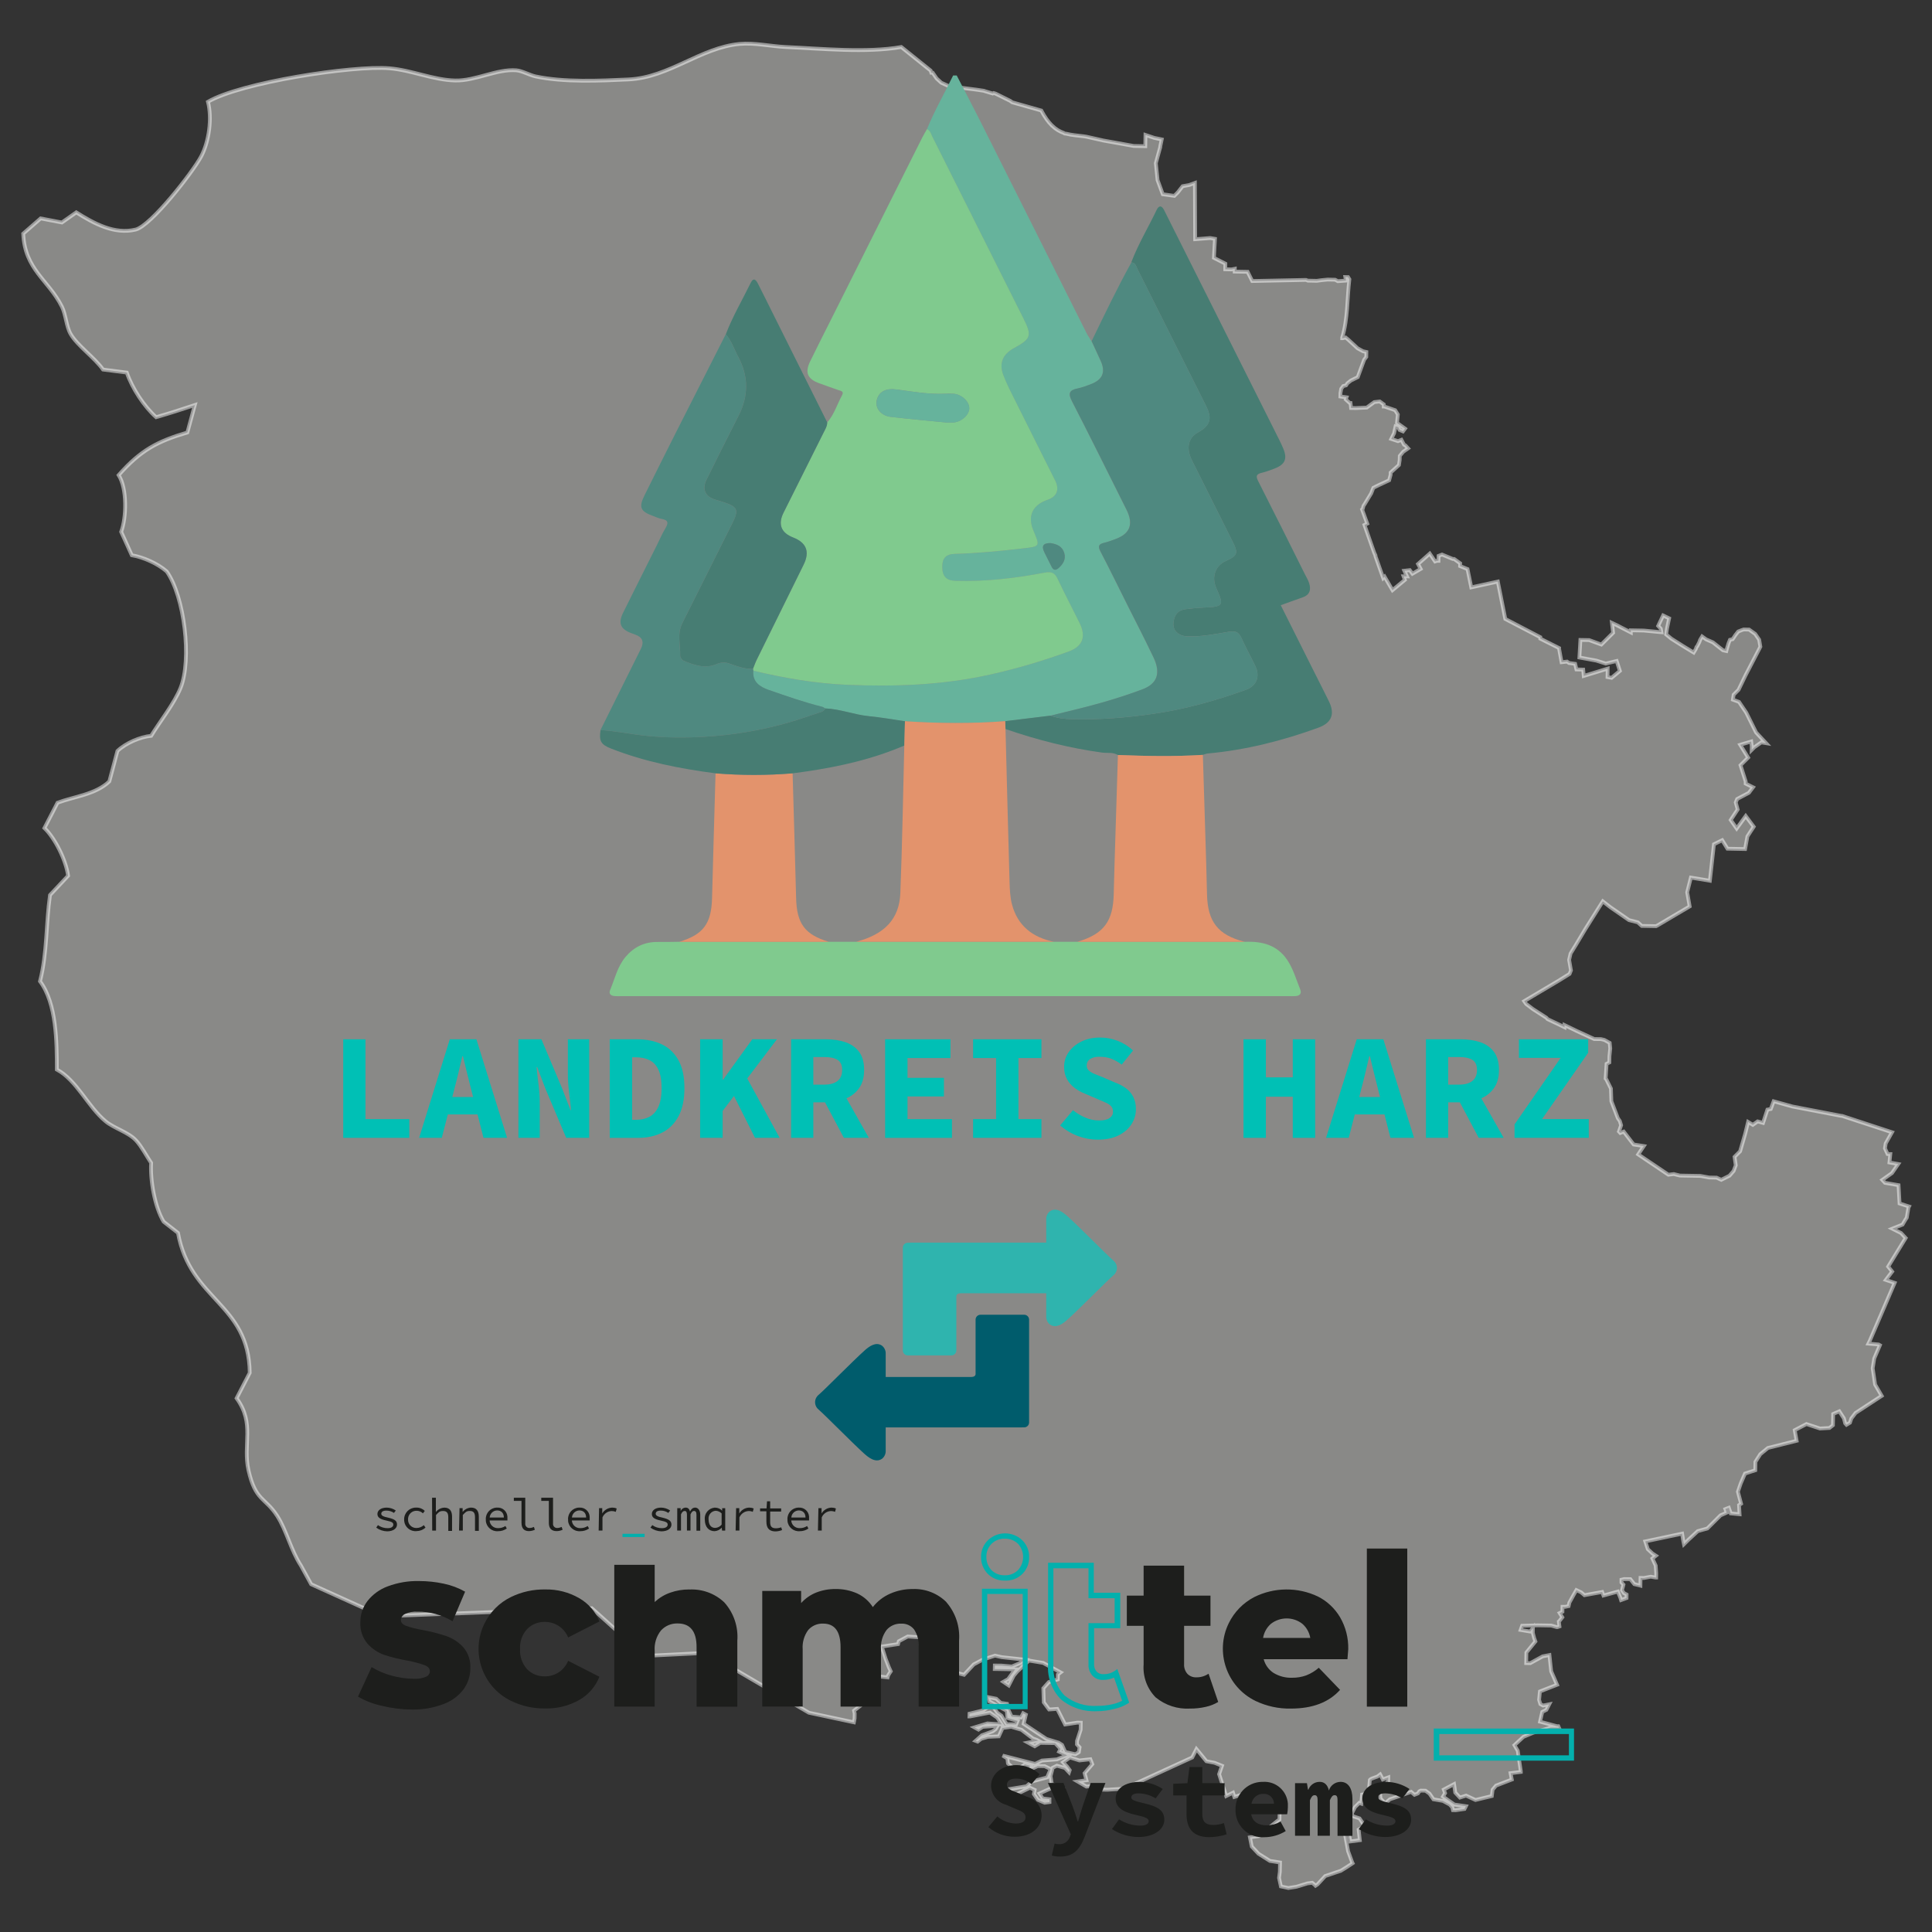<?xml version="1.0" encoding="UTF-8"?>
<svg xmlns="http://www.w3.org/2000/svg" id="Landkreis_Harz" viewBox="0 0 512 512">
  <rect x="0" y="0" width="512" height="512" fill="#333333" stroke="none"/>
  <defs>
    <style>
      .cls-1 {
        fill: #03b0ad;
      }

      .cls-2 {
        fill: #00c0b5;
      }

      .cls-3 {
        fill: #005c6c;
      }

      .cls-4 {
        fill: #66b39c;
      }

      .cls-5 {
        fill: #80ca8e;
      }

      .cls-6 {
        fill: #e3936c;
      }

      .cls-7 {
        fill: #1d1e1c;
      }

      .cls-8 {
        fill: #477d73;
      }

      .cls-9 {
        fill: #2fb4ae;
      }

      .cls-10 {
        fill: #4f8980;
      }

      .cls-11 {
        fill: #e0e1dd;
        opacity: .5;
        stroke: #fff;
      }
    </style>
  </defs>
  <path class="cls-11" d="M264.28,455.2l-1.95-1.34-5.25,1.02h-.17l.02-.74,3.61-.87,1.64-1.09h.9s1.23,1.72,1.23,1.72l1.07,.77,1.4,2.26,2.51,.06,.38-.93-2.69-.79-.15-1.87-4.64-2.51-.33-1.13,2.15,.42,1.24,1.14h.18l1.44,.21,.33,1.5,.87,1.88,2.52,.22,.56-1.1,.71,.38-.58,2.41,6.04,4.02,3.23,.99,.9,.58,.85,1.88,2.69,.61,.91-.55,.2-1.3-.7-.77,.02-.93,.19-.55,.77-2.4,.03-1.86-.9-.02-3.25,.49-2.09-4.13-2.16,.15-1.4-1.89-.12-3.73,1.47-1.65,2.36-.7,.03-1.31,.72-.55-4.63-2.51-3.77-.63-3.11,2.92-.92,1.1-1.32,2.58-1.42-.96,1.27-.72,1.85-2.58-5.4-.09,.02-.93,1.8,.02,2.71,.24,2.17-.9,1.28-.91-6.11-.66-1.8-.41-3.26,1.06-2.37,1.26-2.57,2.75-3.05-.8-.54-.2-.14-1.68-.16-1.12h-.36s-.18-.19-.18-.19l-1.04-2.25-.32-2.43-1.24-.77-3.42-.06-.17-.37-4.32-.27-2.36,1.26-.19,.75-4.33,.66,1.01,3.18,.86,2.25,.52,1.13-.37,.55-.55,.91,.53,.2-1.98-.23-1.62-.03-4.62-3.25,.49,2.99,1.06,.95,.72,.38v.37s-.57,1.48-.57,1.48l-.76,2.04-.39,1.85-.02,.93-1.65,1.28,.17,.75-.02,1.31-.19,1.03-11.92-2.54-27.12-15.87-16.37,.82-14.06-12.65-55.58,2.15-18.78-8.5-2.72-4.95c-2.67-4.08-3.81-9.33-6.29-13.17-3.16-4.91-5.76-3.9-7.6-12.09-1.56-6.96,1.77-12.28-3.15-19.09l3.48-6.73c-.25-18.5-15.73-19.06-19.02-37.09l-3.8-2.96c-2.36-3.9-3.59-11.03-3.31-15.59-1.2-1.78-2.56-4.39-3.97-5.91-2.08-2.26-5.8-3.2-8.11-5.11-4.72-3.92-7.63-10.88-12.91-13.71,0-7.24-.06-17.51-4.46-23.39,1.93-7.59,1.56-15.15,2.65-22.86l4.8-5.11c-.57-4.09-3.41-9.89-6.28-12.64l3.47-6.71c4.48-1.67,10.1-2.18,13.73-5.65l2.15-8.06c2.19-2.11,6.03-3.73,8.94-4.03,2.36-3.85,6.08-8.52,7.77-12.64,3.08-7.58,1.02-24.33-3.65-30.91-2.41-2.11-6.21-3.78-9.26-4.3l-2.81-6.2c1.42-3.85,1.6-11.44-.67-15.04,5.82-6.59,10.24-8.93,18.21-11.29l1.98-7.27c-3.4,1.14-6.82,2.23-10.26,3.22-3.17-2.82-6.34-7.64-7.77-11.82l-6.29-.8c-2.29-3.2-6.8-6.34-8.59-9.41-1.15-1.95-1.28-5.19-2.32-7.26-3.58-7.13-9.83-9.78-10.25-19.36l4.62-4.03,5.63,1.08,3.81-2.68c4.75,2.98,10.09,5.91,15.72,4.56,4.04-.97,15.13-15.19,17.36-19.36,2.11-3.96,2.95-10.09,1.82-14.51,8.57-5.07,38.35-9.7,48.13-8.87,5.81,.49,11.55,3.09,17.37,3.23,5.42,.13,11.02-3.1,16.2-2.7,1.58,.13,3.53,1.28,5.12,1.62,7.56,1.6,16.95,1.16,24.65,.8,10.74-.5,19.02-8.43,29.45-9.41,3.94-.36,8.27,.64,12.24,.82,9.54,.42,21.24,1.6,30.59,0l7.77,6.24,.18,.57h.36s1.04,1.51,1.04,1.51l1.24,1.14,2.14,.97,1.84,.14h0c2.42,.44,4.91,.61,7.33,1.03l.34,.13,1.98,.59,.26-.13c.17,.05,.33,.1,.5,.16l3.88,1.92,.53,.38,7.7,2.18c.93,1.73,1.82,2.98,2.74,3.89l.07,.09,.07,.04c.99,.97,2.01,1.54,3.07,1.92l.24,.15,.51,.07c1.39,.36,2.88,.46,4.57,.67h0l.67,.1,4.48,1.01,8.08,1.45,3.06,.06,.05-2.98,2.34,.78,1.97,.41-.39,1.86v.18l-1.17,4.26,.46,4.48,1.38,3.75,1.61,.22,1.44,.21,.91-.91,1.29-1.65,1.81-.34,1.45-.53,.08,14.91,3.97-.31,1.27,.21-.28,5.04,3.03,1.54-.02,1.49,1.62,.04,.9-.18-.02,.75,3.42,.06,1.22,2.44,14.23-.29,.53,.19,2.35,.05,1.25-.17,1.63-.16,1.98,.04,.71,.38,2.16-.15-.16-.94,.72,.02,.35,.57c-.62,5.1-.39,10.51-1.9,15.43v.18s.17,0,.17,0l.73-.18,.71,.58,2.47,2.28,1.42,.78,.9,.2-.02,1.31-.56,.74-1.7,4.62-1.82,.9-.92,.72-.37,.56-.72,.17-.55,.73-.2,1.12-.02,.93,1.62,.22-.19,.56,1.06,.95h.19l.15,1.31,1.26,.02,2.89-.13,2-1.45,1.44-.17,1.07,.77v.57s.17,0,.17,0l2.86,.98,.7,1.13-.22,2.22,2.13,1.53-.55,.73-.9-.38-.34-.75-.72-.2-.4,1.85-.74,1.48,1.78,.59,.91-.36,.7,1.31,.36,.19,.71,.77-1.29,.9-.91,1.1-.03,1.11-.2,1.31-2.2,2v.57s-.4,1.48-.4,1.48l-2.72,1.26-1.45,.72-.58,1.48-1.67,2.76-.37,.56-.19,.74-.19,.19,1.37,3.76-.73,.36,2.57,7.32,.34,.75v.19l2.05,5.81,.37-.37,2.09,3.58,3.29-2.73-.35-.94,.9,.02-.69-1.5,1.44-.16,.7,.95,2.18-1.27-.7-1.31,3.11-2.75,1.41,2.08,.54-.17h.36l.03-1.31,.91-.35,2.85,1.17h.36l1.6,1.15-.02,.74,1.97,.79,.99,4.85,7.04-1.54,1.98,9.91,9.27,4.83v.38l4.99,2.51v.19l.65,3.55,1.45-.16,.53,.37,1.62,.22,.34,1.49,1.79,.04,.15,1.68,6.34-1.94-.04,2.24,1.07,.2,2.2-1.83-.85-2.63-2.89,.69-2.51-.79-4.48-.82,.27-4.66,2.33,.04,3.22,1.18,3.12-3.11-.31-2.62,1.26,.59,3.74,1.93v-.56s3.44,.06,3.44,.06l4.67,.45-.16-.93-.7-.75,1.31-2.77,1.6,.77-.59,2.79-.2,1.48,1.42,1.15,3.03,1.91,2.84,1.73,.56-.93,.19-.55,.19-.19,.56-1.11,.19-.55,.55-.92,1.07,.77,1.79,.78,2.66,2.1,.89,.2,.19-.75,.39-1.3,.38-.92,.72-.17,.74-1.11,.73-.92,.91-.36,.54-.18,1.44,.03,1.61,1.15,1.05,1.52,.32,1.86-.37,.75-3.55,6.83-1.87,3.87-1.28,1.28-.21,1.31,1.62,.59,1.92,2.84,2.61,5.26,2.65,2.84-1.26-.21-1.83,1.27-.73,.73,.02-.93-.15-1.3-2.36,.7-.55,.17,2.1,3.4-2.02,2.01,1.37,4.31v.57s1.95,.97,1.95,.97l-1.11,1.47-3.09,1.63-.38,.92,.51,1.87-1.84,2.78,1.57,2.25,2.4-3.31,2.12,2.84-1.67,2.57-.61,3.35-4.68-.09-1.4-2.26-2.18,1.08-1.08,9.67-5.03-.84-.98,3.9,.66,3.74-8.56,5.06-.36,.18-3.78-.07-1.06-.95-2.33-.59-4.98-3.45-1.95-1.52-4.64,7.37-2.42,4.05-1.48,2.4-.39,1.68,.49,2.8-.37,.93-2.91,1.81-9.11,5.41,.53,.75,1.78,1.35,3.56,2.29,.34,.38,2.86,1.35,1.6,.78,.02-.56,3.2,1.55,4.65,2.14,1.79,.03,.9,.21,1.42,.78,.15,1.48-.21,2.05-.03,1.67-.73,.36-.25,3.91,.18,.19,1.22,2.45,.12,3.36,1.72,4.5,.52,.75,.34,1.12-.57,1.66,.35,.38,.91-.36,2.63,3.41,2.69,.42-1.48,2.21,7.99,5.38,1.45-.17,1.61,.4,5.4,.09,2.33,.42,1.98,.04,1.25,.57,2.18-1.08,1.1-1.28,.56-1.48-.32-2.24,1.47-1.47,1.34-4.63,.78-3.15,1.25,.77,1.28-.91,1.43,.4,1.15-3.52,.9-.17,.76-2.04,5.02,1.39,12.92,2.48h.19s13.24,4.34,13.24,4.34l-1.67,2.96-.2,1.3,.69,1.5,.73,.02-.23,2.22,2.33,.42-1.66,2.4-2.56,1.81,.71,.77,3.59,.62,.27,4.85,2.5,.8-.19,.37v.19l-.4,2.41-.37,.55-.75,1.28-2.72,1.08,2.32,1.15,1.23,1.33-4.64,7.57,1.06,1.32-1.67,2.21,2.33,.78-6.59,15.36-.37,.74,2.69,.23,.36,.2-1.5,3.51-.41,2.6,.64,4.3,1.75,3.01-6.93,4.53-1.12,1.47-.37,1.11-.91,.55-.35-.38-.34-1.31-1.22-1.88-1.63,.71-.06,2.98-.92,.73-2.52,.14-3.58-1.18-3.1,1.62,.5,2.81-7.61,1.91-2.01,1.64-1.3,2.03-.04,2.23-2.72,.88-1.12,2.59-.76,2.22,.84,3.18-.54,.36,.14,2.43-2.34-.22-.51-1.5-.91,.35,.35,.94-1.63,.72-3.5,3.48-2.53,.7-2.38,2.2-1.29,1.27-.16-.74-.33-2.06-9.76,2.06,.68,2.06,1.24,1.15,.89,.58-.92,.73,.87,1.88,.14,2.05-.02,1.11h-.18s-1.25-.21-1.25-.21l-1.81,.34-.9-.02-.03,2.05-1.62-.4-1.05-1.32-1.62-.02-.73,.17v.74s.52,.56,.52,.56l-.39,1.49,.52,.75,.71,.38-.02,.94-1.45,.53-.17-.57-.69-1.68-3.81,1.05-.34-.94-4.69,.85-.89-.76-1.25-.59-.74,1.3-1.12,2.03-.2,.92-.9,.18h-.72s-.02,1.3-.02,1.3l-.73,.35,.7,1.13-.73,.93-.19,.18,.16,1.31-.54,.18h-.18s-1.44-.41-1.44-.41l-3.59-.06-4.14,.11-.39,1.11,2.52,.42,.73-.92-.02,1.3,.34,1.31,.34,.94-2.39,2.94-.05,2.79,1.08,.02,3.28-1.8,1.8-.35,.46,4.3,1.56,3.58-4.54,1.77-.22,2.22,.34,1.13,.72,.38,1.62-.33-.75,1.47-1.09,.55-.59,2.59,4.48,1.2h.36s.17,.39,.17,.39l-2.16-.04-4.71,1.4-2.54,1.07-2.38,2.2,.88,1.5,.8,5.41v.19s-2.71,.33-2.71,.33l.33,1.68-4.18,1.61-.91,1.09-.21,1.68-4.33,1.04-2.5-1.16-1.63,.52-1.23-1.32-.32-2.24-2.72,1.44,.34,.94-.55,.92,3.02,2.11,3.05,.44-.37,.73-2.35,.34-.71-.02-.17-.75-.7-.75-1.79-.96-2.51-.42-1.05-1.51-1.07-.77-1.26-.02-.36,.19-.37,.55-.91,.36-.89-.77-4.54,1.6-1.09,.36-1.28,1.09-1.24-1.32-.13-2.43,1.09-.54,.19-.75,.55-.36,.36-.37,.03-1.11-1.46,.53-.69-1.31-.73,.55-1.45,.53-.37,.19-.18,.18-.23,2.42-.02,1.12-1.81,.33-.22,2.41-.54-.19-1.11,1.1-.75,1.48-.19,.18,.34,.75,1.79,.59,1.41,2.08-1.64,.9,.31,2.8-2.53,.33-.65-3.37-.92,.54,.99,5.41,1.03,2.82,.17,.37-1.63,1.08-1.47,.91-4.16,1.41-2.03,2.2-.54,.36-.17-.19-.71-.58-1.26,.16-2.89,.88-2.17,.34-1.98-.42-.49-2.24,.21-1.67,.05-2.43-2.69-.42-3.03-1.91-1.77-1.9-.49-2.43,2.34-.33,.19-.19,4.75-3.83,.55-.37,.1-5.58-.15-1.5-6.29-.68-5.62,1.77-.35-1.13-1.81,.89-1.88-5.8,.77-2.22-1.97-.79-2.16-.41-2.64-3.22-1.12,2.22-17.98,8.26-4.5,.29-3.78-.06,.02-.93-1.81,.15-2.32-1.35,2.35-.33-.5-1.87,2.03-2.38-.51-1.31-2.9,.32-2.5-.79-1.83,1.27,1.06,1.14,.7,.95-.19,.56-1.06-1.14-2.15-.6-1.09,.54-.58,2.22,.32,2.06,3.04,1.36-.19,.55-.73,.36-1.41-1.52-3.99,1.8,.88,1.31,1.79,.21v.75s-1.27,.17-1.27,.17l-1.8-.77-1.06-1.52,.2-1.11-1.25-.58-4.36,2.15-1.59-1.7,5.06-.84,1.47-1.28,3.97-1.05,.94-2.22-1.61-.78-1.79-.02-2.37,1.08-.52-.38,.91-.74-1.43-.4-2.37,1.64-2.13-1.9-.16-1.31-1.24-.76,8.59,2.2,1.82-.89,3.97-.31,2.72-1.07-2.14-.97,.37-.74-1.41-1.52-3.97-.07-1.46,.9-1.78-.97,2.7-.52-.36-.19-1.07-.4-3.02-2.29-2.69-.79-2.35,.32-.19,.55-.76,1.66-2.88,.13-1.81,.53-.92,.73-.53-.2,1.64-1.46,2.9-1.07,.73-.55,.56-.91-3.97,.29-1.1,.73-1.07-.59,3.44-1.05,3.78,.26-1.25-1.89Z"></path>
  <g>
    <path class="cls-4" d="M245.67,34.2c1.98-4.89,4.63-9.46,6.92-14.2,.32,0,.64,0,.95,0,2.07,4,4.17,7.98,6.19,12.01,9.4,18.73,18.78,37.47,28.18,56.2,.38,.77,.9,1.47,1.35,2.2,.79,1.72,1.58,3.45,2.38,5.17,1.38,2.98,.59,5.02-2.49,6.21-1.18,.46-2.38,.91-3.62,1.17-2.24,.46-2.53,1.34-1.46,3.41,4.9,9.52,9.64,19.12,14.43,28.7,1.94,3.88,.96,6.4-3,7.84-.97,.35-1.94,.73-2.94,.96-1.5,.34-1.64,.96-.94,2.31,2.42,4.64,4.72,9.35,7.06,14.03,2.34,4.68,4.76,9.33,7,14.06,1.97,4.15,.97,6.98-3.01,8.45-3.63,1.35-7.34,2.54-11.07,3.6-4.38,1.24-8.83,2.25-13.24,3.36-3.99,.49-7.98,.97-11.98,1.46-8.86,.67-17.72,.6-26.58,.02-3.18-.46-6.35-1.03-9.55-1.34-3.92-.38-7.62-1.91-11.58-2.06-.27-.15-.52-.36-.8-.43-4.83-1.2-9.52-2.85-14.21-4.48-2.33-.81-4.33-2.11-4.05-5.1,8.16,1.96,16.44,3.39,24.8,3.74,12.76,.54,25.5,.09,38.07-2.73,7.06-1.58,13.96-3.62,20.73-6.1,3.79-1.39,4.65-3.99,2.87-7.57-1.94-3.91-3.96-7.79-5.83-11.73-.75-1.57-1.64-1.94-3.38-1.61-7.79,1.49-15.64,2.41-23.59,2.18-2.54-.07-3.56-1.15-3.58-3.7-.02-2.26,.96-3.37,3.28-3.43,6.02-.15,11.99-.74,17.97-1.44,4.69-.54,4.7-.47,2.9-4.76-1.62-3.84-.25-6.8,3.77-8.14,2.43-.81,3.2-2.68,2.02-5.06-3.47-6.97-6.98-13.91-10.44-20.88-1.16-2.34-2.41-4.66-3.32-7.11-1.19-3.18-.13-5.53,2.85-7.16,4.52-2.46,4.78-3.27,2.51-7.8-8.03-16.05-16.07-32.1-24.12-48.14-.38-.76-.56-1.69-1.46-2.1Zm32.78,109.73c-1.99-.05-2.52,.73-1.67,2.47,.62,1.28,1.28,2.54,1.91,3.81,.49,.98,1.13,.99,1.88,.31,1.18-1.07,1.96-2.3,1.47-3.97-.52-1.78-1.95-2.35-3.59-2.62Z"></path>
    <path class="cls-5" d="M245.67,34.2c.9,.41,1.08,1.34,1.46,2.1,8.05,16.04,16.09,32.09,24.12,48.14,2.27,4.53,2,5.34-2.51,7.8-2.98,1.63-4.04,3.98-2.85,7.16,.91,2.44,2.16,4.76,3.32,7.11,3.46,6.97,6.97,13.91,10.44,20.88,1.18,2.38,.41,4.24-2.02,5.06-4.01,1.34-5.38,4.31-3.77,8.14,1.81,4.29,1.8,4.22-2.9,4.76-5.97,.69-11.95,1.28-17.97,1.44-2.32,.06-3.3,1.17-3.28,3.43,.02,2.55,1.05,3.63,3.58,3.7,7.95,.23,15.81-.69,23.59-2.18,1.74-.33,2.63,.04,3.38,1.61,1.87,3.94,3.89,7.82,5.83,11.73,1.78,3.58,.91,6.18-2.87,7.57-6.77,2.48-13.67,4.52-20.73,6.1-12.57,2.82-25.31,3.27-38.07,2.73-8.36-.36-16.64-1.78-24.8-3.74-.03-.16-.05-.31-.08-.47,.33-.8,.6-1.63,.99-2.41,4.13-8.39,8.27-16.77,12.41-25.15q2.57-5.19-2.77-7.25c-3.18-1.23-4.07-3.49-2.53-6.58,3.53-7.09,7.09-14.18,10.63-21.26,.42-.85,.94-1.66,.94-2.66,1.86-2.11,2.63-4.82,3.95-7.23,.58-1.05-.37-1.14-1.02-1.37-1.72-.61-3.45-1.19-5.15-1.83-3.01-1.13-3.72-2.81-2.3-5.75,1.9-3.92,3.89-7.8,5.84-11.69,7.95-15.87,15.9-31.73,23.85-47.59,.39-.77,.85-1.51,1.27-2.27Zm5.1,77.76c1.02,0,1.42,.02,1.82,0,2.14-.12,4.23-1.95,4.27-3.75,.04-1.78-2.04-3.72-4.16-3.86-.79-.05-1.59-.04-2.38,0-4.3,.18-8.51-.58-12.74-1.14-2.83-.38-4.78,.57-5.26,2.98-.4,2.03,1.18,3.98,3.75,4.28,5.09,.59,10.21,1.04,14.69,1.49Z"></path>
    <path class="cls-8" d="M266.4,191.11c3.99-.49,7.98-.97,11.98-1.46,1.86,.68,3.79,.9,5.75,.94,7.3,.18,14.55-.4,21.75-1.46,8.32-1.22,16.39-3.49,24.29-6.33,2.89-1.04,3.82-3.59,2.48-6.34-1.21-2.5-2.55-4.94-3.7-7.46-.73-1.61-1.69-1.85-3.41-1.56-3.57,.61-7.15,1.31-10.81,1.21-2.27-.06-3.91-1.44-3.77-3.44,.13-1.88,.87-3.44,3.2-3.77,1.57-.22,3.13-.36,4.71-.43,5.4-.23,5.54-.46,3.43-5.21-1.29-2.91-.24-5.88,2.54-7.14,3.1-1.4,3.35-2.04,1.86-5.02-3.62-7.24-7.26-14.47-10.86-21.71-1.56-3.13-.95-5.89,1.52-7.27,3.4-1.91,3.96-3.66,2.22-7.15-6.03-12.06-12.07-24.12-18.13-36.17-.37-.74-.51-1.74-1.66-1.8,1.83-4.83,4.5-9.25,6.72-13.89,.62-1.3,1.35-1.22,1.99,.03,.69,1.34,1.35,2.69,2.02,4.04,9.48,18.91,18.96,37.83,28.44,56.74,.39,.78,.77,1.57,1.1,2.37,1.16,2.75,.51,4.27-2.32,5.35-1.11,.42-2.23,.85-3.38,1.12-1.51,.35-1.57,.95-.9,2.26,4.17,8.19,8.25,16.42,12.36,24.64,.39,.78,.86,1.54,1.12,2.36,.56,1.76,.13,3.12-1.78,3.77-1.86,.64-3.71,1.32-5.75,2.06,3.01,6.01,5.99,11.95,8.96,17.88,1.28,2.55,2.58,5.08,3.83,7.64,1.62,3.32,.69,5.66-2.81,6.93-9.49,3.45-19.21,5.92-29.29,6.84-.46,.04-.91,.24-1.36,.37-7.5,.47-15.01,.33-22.51,.03-1.3-.79-2.8-.45-4.19-.64-8.75-1.2-17.25-3.37-25.58-6.24-.02-.7-.05-1.39-.07-2.09Z"></path>
    <path class="cls-10" d="M299.81,69.55c1.14,.06,1.28,1.07,1.66,1.8,6.05,12.05,12.1,24.11,18.13,36.17,1.75,3.49,1.18,5.25-2.22,7.15-2.47,1.39-3.08,4.14-1.52,7.27,3.6,7.25,7.24,14.47,10.86,21.71,1.49,2.98,1.24,3.62-1.86,5.02-2.78,1.26-3.84,4.22-2.54,7.14,2.11,4.75,1.98,4.98-3.43,5.21-1.58,.07-3.14,.2-4.71,.43-2.33,.33-3.07,1.89-3.2,3.77-.14,2,1.51,3.38,3.77,3.44,3.65,.1,7.24-.61,10.81-1.21,1.71-.29,2.67-.05,3.41,1.56,1.15,2.53,2.48,4.97,3.7,7.46,1.34,2.75,.41,5.3-2.48,6.34-7.9,2.84-15.97,5.11-24.29,6.33-7.21,1.05-14.46,1.63-21.75,1.46-1.96-.05-3.89-.26-5.75-.94,4.42-1.11,8.86-2.12,13.24-3.36,3.73-1.05,7.43-2.25,11.07-3.6,3.98-1.48,4.98-4.3,3.01-8.45-2.24-4.73-4.66-9.38-7-14.06-2.34-4.68-4.64-9.39-7.06-14.03-.7-1.35-.56-1.96,.94-2.31,1-.23,1.97-.61,2.94-.96,3.96-1.44,4.94-3.96,3-7.84-4.79-9.58-9.53-19.18-14.43-28.7-1.06-2.07-.78-2.95,1.46-3.41,1.23-.25,2.44-.71,3.62-1.17,3.08-1.19,3.87-3.23,2.49-6.21-.8-1.72-1.59-3.45-2.38-5.17,3.41-7.01,6.76-14.04,10.54-20.86Z"></path>
    <path class="cls-5" d="M329.86,249.6c4.53-.2,8.57,.77,11.27,4.79,1.6,2.4,2.38,5.18,3.44,7.82,.42,1.06-.09,1.68-1.21,1.76-.63,.04-1.27,.02-1.91,.02-58.88,0-117.77,0-176.65,0-.72,0-1.44,.04-2.15-.05-.85-.11-1.33-.65-.98-1.51,1.24-2.99,1.94-6.25,4.08-8.81,2.21-2.64,5.04-4.04,8.55-3.99,1.91,.03,3.82-.03,5.73-.05,13.2,0,26.41,0,39.61,0,2.41,0,4.83,0,7.24,0,17.48,0,34.95,0,52.43,0h6.22c14.78,0,29.56,0,44.34,0Z"></path>
    <path class="cls-10" d="M199.56,177.25c.03,.16,.05,.31,.08,.47-.28,2.98,1.72,4.29,4.05,5.1,4.69,1.63,9.38,3.28,14.21,4.48,.29,.07,.54,.28,.8,.43-.21,.46-.53,.78-1.02,.93-2.93,.95-5.83,2-8.8,2.85-7.3,2.1-14.8,3.31-22.35,3.75-4.95,.29-9.95,.27-14.96-.23-4.16-.41-8.25-1.31-12.43-1.56,3.56-7.17,7.12-14.34,10.69-21.5q1.39-2.78-1.46-3.78c-.37-.13-.74-.28-1.12-.42-2.81-1.05-3.48-2.62-2.13-5.36,2.95-5.97,5.95-11.92,8.93-17.87,.75-1.49,1.39-3.04,2.25-4.46,.84-1.39,.92-2.25-.97-2.57-.77-.13-1.5-.5-2.25-.77-3.39-1.22-3.85-2.32-2.27-5.48,2.79-5.61,5.58-11.22,8.41-16.82,4.36-8.63,8.75-17.24,13.12-25.86,1.53,1.77,2.22,3.99,3.3,6.01,2.78,5.2,2.73,10.42,.04,15.68-2.86,5.58-5.66,11.19-8.43,16.81-1.31,2.66-.36,4.61,2.52,5.41,.61,.17,1.22,.35,1.82,.55,3.97,1.31,4.28,2.05,2.4,5.8-4.4,8.8-8.8,17.6-13.21,26.39-1.39,2.77-.46,5.69-.54,8.54-.01,.45,.46,1.15,.89,1.33,2.78,1.16,5.72,2.17,8.63,.95,1.33-.56,2.33-.61,3.57-.18,2.02,.7,4.02,1.49,6.22,1.39Z"></path>
    <path class="cls-8" d="M199.56,177.25c-2.2,.11-4.2-.69-6.22-1.39-1.24-.43-2.24-.38-3.57,.18-2.92,1.23-5.86,.22-8.63-.95-.42-.18-.9-.88-.89-1.33,.09-2.85-.85-5.77,.54-8.54,4.41-8.8,8.82-17.59,13.21-26.39,1.88-3.76,1.56-4.49-2.4-5.8-.6-.2-1.21-.38-1.82-.55-2.87-.8-3.83-2.75-2.52-5.41,2.77-5.62,5.58-11.23,8.43-16.81,2.69-5.25,2.74-10.48-.04-15.68-1.08-2.01-1.77-4.24-3.3-6.01,1.81-4.74,4.39-9.1,6.61-13.64,.76-1.56,1.44-.67,1.92,.27,1.4,2.75,2.76,5.52,4.14,8.28,4.73,9.48,9.47,18.97,14.2,28.45,0,1-.51,1.81-.94,2.66-3.55,7.09-7.1,14.17-10.63,21.26-1.54,3.09-.65,5.35,2.53,6.58q5.34,2.07,2.77,7.25c-4.14,8.38-8.29,16.76-12.41,25.15-.38,.78-.66,1.6-.99,2.41Z"></path>
    <path class="cls-6" d="M329.86,249.6c-14.78,0-29.56,0-44.34-.01,6.98-2.06,9.48-5.41,9.63-12.72,.11-5.14,.29-10.28,.45-15.43,.22-7.12,.44-14.24,.66-21.36,7.5,.3,15.01,.44,22.51-.03,.21,6.9,.43,13.8,.64,20.7,.16,5.39,.35,10.79,.46,16.18,.15,7.36,2.88,10.85,9.99,12.67Z"></path>
    <path class="cls-6" d="M219.64,249.59c-13.2,0-26.41,0-39.61,0,6.38-1.93,8.5-4.82,8.67-11.59,.28-11.02,.62-22.04,.93-33.06,6.81,.56,13.61,.56,20.42,0,.31,11.02,.65,22.04,.93,33.07,.17,6.76,2.3,9.67,8.66,11.58Z"></path>
    <path class="cls-8" d="M210.04,204.94c-6.81,.56-13.61,.56-20.42,0-9.47-1.24-18.8-3.07-27.72-6.58-2.66-1.05-3.19-2-2.75-4.89,4.17,.26,8.26,1.15,12.43,1.56,5.01,.49,10.01,.51,14.96,.23,7.55-.44,15.05-1.66,22.35-3.75,2.96-.85,5.86-1.9,8.8-2.85,.49-.16,.81-.48,1.02-.93,3.95,.15,7.65,1.68,11.58,2.06,3.2,.31,6.36,.88,9.54,1.34-.06,2.15-.11,4.3-.17,6.45-.95,.39-1.9,.79-2.85,1.15-8.63,3.31-17.63,5.04-26.76,6.21Z"></path>
    <path class="cls-6" d="M239.65,197.58c.06-2.15,.11-4.3,.17-6.45,8.86,.58,17.72,.66,26.58-.02,.02,.7,.05,1.39,.07,2.09,.35,13.48,.68,26.97,1.07,40.45,.06,2.05,.14,4.16,.67,6.12,1.52,5.63,5.5,8.67,11.09,9.82-17.48,0-34.95,0-52.43,0,7.51-1.96,11.46-6.01,11.73-12.9,.51-13.03,.72-26.08,1.05-39.12Z"></path>
    <path class="cls-10" d="M278.45,143.93c1.64,.27,3.07,.84,3.59,2.62,.49,1.67-.29,2.9-1.47,3.97-.75,.68-1.39,.68-1.88-.31-.63-1.27-1.29-2.54-1.91-3.81-.85-1.74-.32-2.51,1.67-2.47Z"></path>
    <path class="cls-4" d="M250.78,111.97c-4.48-.45-9.59-.9-14.69-1.49-2.57-.3-4.15-2.25-3.75-4.28,.47-2.41,2.43-3.36,5.26-2.98,4.22,.56,8.44,1.32,12.74,1.14,.79-.03,1.59-.04,2.38,0,2.12,.13,4.2,2.08,4.16,3.86-.04,1.79-2.13,3.63-4.27,3.75-.4,.02-.79,0-1.82,0Z"></path>
  </g>
  <g>
    <path class="cls-9" d="M241.15,329.31h36.11v-6.13c-.05-.86,.33-1.69,1.02-2.2,1.72-1.15,3.61,.42,4.8,1.5,3.38,3.08,10.19,10.04,11.96,11.57,1.09,.86,1.28,2.43,.42,3.52-.12,.16-.26,.3-.42,.42-1.83,1.57-9,8.91-12.29,11.84-1.14,1.01-2.88,2.27-4.47,1.21-.68-.51-1.07-1.33-1.02-2.18v-6.13h-22.6c-.87,0-1.3,.31-1.22,1.04v14.12c0,.72-.58,1.3-1.3,1.3h-11.58c-.72,0-1.3-.58-1.3-1.3v-27.25c0-.72,.58-1.3,1.3-1.3h.59Z"></path>
    <path class="cls-3" d="M270.83,378.28h-36.11v6.16c.04,.85-.34,1.67-1.02,2.18-1.72,1.14-3.61-.42-4.8-1.5-3.37-3.08-10.19-10.04-11.96-11.57-1.08-.86-1.25-2.44-.39-3.51,.12-.15,.25-.28,.39-.39,1.83-1.57,9-8.91,12.29-11.85,1.14-1.01,2.88-2.27,4.47-1.21,.68,.52,1.06,1.33,1.02,2.18v6.14h22.6c.87,0,1.3-.31,1.22-1.04v-14.15c0-.72,.58-1.3,1.3-1.3h11.58c.72,0,1.3,.58,1.3,1.3v27.25c0,.72-.58,1.3-1.3,1.3h-.59Z"></path>
  </g>
  <g>
    <path class="cls-7" d="M261.91,484.22l2.39-2.84c1.37,1.16,3.09,1.83,4.89,1.88,1.77,0,2.59-.68,2.59-1.62,0-1.3-1.11-1.63-2.86-2.37l-2.37-1.01c-2.27-.63-3.85-2.67-3.91-5.02,0-3.04,2.76-5.47,6.73-5.47,2.28,0,4.47,.87,6.13,2.42l-2.12,2.63c-1.19-.98-2.69-1.5-4.23-1.47-1.37,0-2.31,.58-2.31,1.65s1.24,1.52,3.03,2.18l2.22,.96c2.31,.54,3.95,2.6,3.95,4.98,0,3.04-2.56,5.64-7.12,5.64-2.56,.02-5.05-.89-6.99-2.56Z"></path>
    <path class="cls-7" d="M278.73,491.72l.75-3.16c.35,.11,.72,.17,1.09,.17,1.29,.1,2.49-.66,2.93-1.88l.28-.73-6.07-13.62h4.13l2.35,6.01c.51,1.32,.96,2.72,1.41,4.19h.11c.36-1.37,.85-2.82,1.26-4.19l2.07-6.01h3.91l-5.47,14.19c-1.35,3.51-3.01,5.32-6.52,5.32-.75,.01-1.51-.08-2.24-.28Z"></path>
    <path class="cls-7" d="M294.68,484.73l1.88-2.59c1.68,1.08,3.64,1.66,5.64,1.67,1.52,0,2.22-.51,2.22-1.18s-.7-1.07-3.44-1.67c-3.76-.81-5.32-2.2-5.32-4.36,0-2.59,2.44-4.38,6.43-4.38,2.15,.04,4.25,.69,6.05,1.88l-1.88,2.48c-1.38-.84-2.95-1.3-4.57-1.32-1.3,0-1.88,.45-1.88,1.09s.86,.96,3.23,1.5c4.32,.98,5.51,2.2,5.51,4.47s-2.41,4.51-6.88,4.51c-2.48-.02-4.91-.75-6.99-2.1Z"></path>
    <path class="cls-7" d="M314.45,480.73v-4.92h-3.53v-3.08l3.76-.17,.54-4.28h3.4v4.28h5.92v3.25h-5.92v4.9c0,2.1,.9,2.93,2.97,2.93,.94-.01,1.88-.19,2.76-.51l.73,2.99c-1.48,.47-3.02,.73-4.57,.75-4.49,0-6.07-2.48-6.07-6.14Z"></path>
    <path class="cls-7" d="M327.43,479.54c-.1-3.94,3.01-7.22,6.95-7.33,.11,0,.22,0,.32,0,3.43-.22,6.38,2.38,6.6,5.81,.02,.3,.02,.6,0,.9-.01,.63-.07,1.26-.19,1.88h-9.53c.39,2.03,1.88,2.93,4.17,2.93,1.27-.02,2.51-.35,3.61-.98l1.37,2.5c-1.69,1.05-3.64,1.62-5.64,1.63-3.93,.29-7.36-2.66-7.65-6.59-.02-.25-.02-.5-.02-.76Zm4.21-1.52h5.98c.01-1.44-1.15-2.62-2.59-2.63-.06,0-.12,0-.17,0-1.59-.08-2.97,1.06-3.21,2.63Z"></path>
    <path class="cls-7" d="M343.21,472.55h3.14l.28,1.73h.11c.46-1.26,1.67-2.09,3.01-2.07,1.22,0,2.09,.79,2.42,2.29,.42-1.36,1.68-2.28,3.1-2.29,2.01,0,3.14,1.73,3.14,4.51v9.81h-3.95v-9.53c0-.85-.21-1.26-.77-1.26s-.86,.45-1.26,1.35v9.4h-3.25v-9.49c0-.85-.24-1.26-.79-1.26s-.86,.45-1.24,1.35v9.4h-3.95v-13.94Z"></path>
    <path class="cls-7" d="M360.07,484.73l1.88-2.59c1.68,1.08,3.64,1.66,5.64,1.67,1.52,0,2.22-.51,2.22-1.18s-.7-1.07-3.44-1.67c-3.76-.81-5.32-2.2-5.32-4.36,0-2.59,2.46-4.38,6.43-4.38,2.15,.04,4.25,.69,6.05,1.88l-1.88,2.48c-1.37-.84-2.94-1.29-4.55-1.32-1.32,0-1.88,.45-1.88,1.09s.86,.96,3.23,1.5c4.32,.98,5.51,2.2,5.51,4.47s-2.41,4.51-6.88,4.51c-2.49-.02-4.92-.75-7.01-2.1Z"></path>
    <path class="cls-7" d="M101.24,452.07c-2.24-.48-4.39-1.3-6.37-2.44l3.61-7.84c1.65,1,3.43,1.77,5.3,2.27,1.93,.54,3.92,.82,5.92,.83,1.1,.07,2.2-.12,3.21-.54,.59-.23,.99-.79,1.01-1.43,0-.71-.45-1.26-1.35-1.62-1.45-.51-2.94-.91-4.45-1.2-2.14-.36-4.25-.87-6.31-1.54-1.71-.61-3.23-1.64-4.43-2.99-1.32-1.57-1.99-3.59-1.88-5.64-.02-2.04,.64-4.02,1.88-5.64,1.4-1.77,3.26-3.12,5.37-3.89,2.64-.99,5.45-1.47,8.27-1.41,2.22,0,4.43,.23,6.6,.7,1.98,.41,3.88,1.13,5.64,2.12l-3.33,7.84c-2.8-1.7-6.02-2.58-9.3-2.54-1.14-.07-2.27,.14-3.31,.62-.62,.29-1.04,.89-1.09,1.58,0,.68,.45,1.18,1.35,1.54,1.43,.5,2.9,.87,4.4,1.11,2.15,.39,4.26,.94,6.33,1.63,1.7,.6,3.23,1.6,4.45,2.93,1.32,1.53,1.99,3.51,1.88,5.52,.03,2.02-.6,4-1.79,5.64-1.36,1.78-3.2,3.14-5.3,3.91-2.69,1.02-5.54,1.51-8.42,1.45-2.66-.01-5.31-.34-7.89-.98Z"></path>
    <path class="cls-7" d="M135.45,450.76c-7.61-3.7-10.78-12.86-7.08-20.47,1.5-3.09,3.99-5.58,7.08-7.08,2.83-1.37,5.94-2.05,9.08-1.99,3.14-.06,6.24,.74,8.96,2.31,2.44,1.39,4.32,3.57,5.36,6.18l-8.29,4.23c-1-2.48-3.41-4.11-6.09-4.12-1.78-.06-3.51,.62-4.77,1.88-1.32,1.44-1.99,3.35-1.88,5.3-.12,1.97,.56,3.91,1.88,5.37,1.26,1.27,2.99,1.95,4.77,1.88,2.68,0,5.09-1.63,6.09-4.12l8.29,4.23c-1.03,2.6-2.92,4.78-5.36,6.16-2.73,1.54-5.83,2.31-8.96,2.24-3.14,.06-6.25-.63-9.08-2.01Z"></path>
    <path class="cls-7" d="M250.8,424.6c2.44,2.82,3.65,6.49,3.36,10.2v17.47h-10.71v-15.73c.13-1.67-.3-3.34-1.22-4.74-.82-1.02-2.09-1.59-3.4-1.52-1.49-.06-2.92,.56-3.89,1.69-1.09,1.48-1.61,3.3-1.47,5.13v15.16h-10.71v-15.73c0-4.17-1.54-6.26-4.62-6.26-1.5-.06-2.96,.56-3.95,1.69-1.09,1.48-1.61,3.3-1.47,5.13v15.16h-10.71v-30.63h10.3v3.21c1.11-1.23,2.48-2.19,4.02-2.8,1.63-.63,3.36-.94,5.11-.92,1.98-.03,3.94,.37,5.75,1.18,1.69,.79,3.11,2.04,4.12,3.61,1.2-1.54,2.77-2.76,4.57-3.55,1.9-.84,3.96-1.26,6.03-1.24,3.31-.12,6.53,1.13,8.89,3.46Z"></path>
    <path class="cls-1" d="M272.34,452.97h-12.12v-31.94h12.12v31.94Zm-10.71-1.41h9.4v-29.14h-9.4v29.14Zm4.66-32.69c-1.69,.06-3.33-.59-4.53-1.79-1.17-1.19-1.81-2.82-1.77-4.49-.03-1.69,.65-3.31,1.88-4.47,2.53-2.35,6.45-2.35,8.98,0,1.22,1.16,1.91,2.78,1.88,4.47,.12,3.35-2.51,6.16-5.86,6.28-.14,0-.28,0-.42,0h-.17Zm0-11.1c-1.31-.05-2.58,.44-3.51,1.35-.93,.91-1.42,2.18-1.37,3.48-.04,1.31,.45,2.57,1.35,3.51h0c.94,.92,2.22,1.41,3.53,1.35,1.31,.05,2.57-.45,3.49-1.37,1.81-1.97,1.81-5,0-6.97-.94-.9-2.2-1.39-3.49-1.35Z"></path>
    <path class="cls-1" d="M290.81,453.48c-3.49,.22-6.94-.89-9.64-3.12-2.42-2.45-3.66-5.81-3.42-9.24v-26.98h12.12v7.95h7.01v9.4h-6.93v9.4c-.06,.76,.18,1.51,.66,2.1,.49,.49,1.18,.74,1.88,.68,1.02,.03,2.03-.26,2.87-.83l.75-.53,3.14,8.91-.47,.3c-1.09,.65-2.27,1.11-3.51,1.37-1.46,.38-2.95,.58-4.45,.6Zm-11.65-37.88v25.52c-.23,3.04,.85,6.03,2.97,8.21,2.44,1.98,5.54,2.96,8.68,2.74,1.34,.01,2.68-.13,3.98-.43,.9-.2,1.77-.51,2.59-.92l-2.16-6.14c-.91,.42-1.9,.63-2.89,.62-1.06,.05-2.09-.36-2.82-1.13-.74-.84-1.12-1.94-1.05-3.06v-10.86h6.93v-6.61h-6.93v-7.93h-9.3Z"></path>
    <path class="cls-7" d="M322.83,451.04c-1.02,.61-2.14,1.05-3.31,1.3-1.36,.31-2.74,.46-4.13,.45-3.3,.2-6.55-.86-9.11-2.95-2.28-2.31-3.45-5.5-3.21-8.74v-10.24h-4.45v-8h4.45v-7.95h10.73v7.95h6.99v8h-6.99v10.15c-.06,.93,.25,1.85,.86,2.56,.61,.63,1.47,.98,2.35,.94,1.16,.03,2.3-.31,3.27-.96l2.56,7.5Z"></path>
    <path class="cls-7" d="M357.1,439.71h-22.21c.39,1.49,1.32,2.79,2.61,3.63,1.47,.89,3.17,1.34,4.89,1.28,1.28,.02,2.55-.19,3.76-.62,1.22-.48,2.36-1.16,3.34-2.03l5.64,5.86c-2.97,3.31-7.31,4.96-13.02,4.96-3.25,.07-6.46-.63-9.4-2.03-7.64-3.74-10.81-12.97-7.07-20.61,1.45-2.96,3.81-5.38,6.73-6.9,5.31-2.65,11.55-2.71,16.91-.15,2.43,1.23,4.45,3.13,5.84,5.47,1.5,2.57,2.25,5.51,2.18,8.49,0,0-.09,.96-.21,2.65Zm-20.27-9.4c-1.12,.97-1.86,2.3-2.1,3.76h12.51c-.25-1.46-1-2.79-2.12-3.76-2.44-1.88-5.84-1.88-8.29,0Z"></path>
    <path class="cls-7" d="M362.23,410.38h10.71v41.9h-10.71v-41.9Z"></path>
    <path class="cls-1" d="M417.13,466.59h-37.17v-8.51h37.17v8.51Zm-35.7-1.41h34.35v-5.64h-34.35v5.64Z"></path>
    <path class="cls-7" d="M182.69,421.22c-1.73-.01-3.44,.27-5.07,.85-1.53,.53-2.93,1.38-4.12,2.48v-9.86h-10.71v37.58h10.71v-14.75c-.15-1.95,.44-3.88,1.65-5.41,1.13-1.25,2.75-1.93,4.43-1.88,3.34,0,5.02,2.09,5.02,6.26v15.8h10.8v-17.47c.29-3.73-.97-7.42-3.48-10.2-2.49-2.34-5.83-3.56-9.24-3.38Z"></path>
    <path class="cls-7" d="M99.71,404.83l.45-.66c.75,.54,1.66,.83,2.59,.81,1,0,1.48-.41,1.48-.92s-.24-.77-1.88-1.11-2.33-.83-2.33-1.73,.85-1.69,2.48-1.69c.85,.02,1.68,.28,2.39,.77l-.49,.64c-.59-.4-1.28-.62-1.99-.62-1.01,0-1.37,.39-1.37,.85s.51,.75,1.73,1c1.97,.43,2.44,.94,2.44,1.88s-.94,1.77-2.63,1.77c-1.04-.03-2.04-.37-2.87-.98Z"></path>
    <path class="cls-7" d="M107.1,402.67c-.02-1.71,1.34-3.12,3.06-3.14,.08,0,.17,0,.25,0,.81-.02,1.59,.3,2.16,.88l-.49,.64c-.44-.43-1.02-.67-1.63-.68-1.21-.06-2.25,.87-2.31,2.08,0,.07,0,.14,0,.21-.06,1.19,.85,2.21,2.04,2.27,.08,0,.17,0,.25,0,.7-.01,1.37-.28,1.88-.75l.45,.64c-.64,.6-1.49,.93-2.37,.94-1.65,.16-3.12-1.06-3.28-2.71-.01-.13-.02-.26-.01-.39Z"></path>
    <path class="cls-7" d="M114.5,396.92h1.01v3.78h0c.54-.69,1.36-1.12,2.24-1.16,1.41,0,2.05,.85,2.05,2.41v3.76h-1v-3.63c0-1.13-.39-1.65-1.37-1.65s-1.18,.34-1.88,1.07v4.13h-1.01l-.04-8.7Z"></path>
    <path class="cls-7" d="M121.77,399.68h.83v1.01h0c.54-.69,1.34-1.12,2.22-1.16,1.41,0,2.07,.85,2.07,2.41v3.76h-1.01v-3.63c0-1.13-.38-1.65-1.35-1.65s-1.18,.34-1.88,1.07v4.13h-1l.13-5.94Z"></path>
    <path class="cls-7" d="M128.74,402.63c-.06-1.65,1.22-3.04,2.87-3.1,.05,0,.1,0,.15,0,1.41-.09,2.62,.98,2.71,2.39,0,.14,0,.28,0,.41,.01,.2,.01,.4,0,.6h-4.72c.05,1.17,1.04,2.08,2.21,2.04,.03,0,.07,0,.1,0,.67,0,1.32-.19,1.88-.56l.36,.66c-.67,.47-1.47,.72-2.29,.71-1.65,.15-3.11-1.07-3.26-2.73-.01-.14-.01-.27,0-.41Zm1.03-.47h3.76c0-1.24-.75-1.88-1.77-1.88-1.05,0-1.92,.83-1.99,1.88Z"></path>
    <path class="cls-7" d="M138.2,403.63v-5.88h-2.03v-.83h3.03v6.78c-.08,.6,.33,1.15,.93,1.23,.08,.01,.16,.01,.24,0,.39-.01,.78-.11,1.13-.28l.24,.75c-.49,.23-1.03,.35-1.58,.36-1.26,0-1.95-.73-1.95-2.14Z"></path>
    <path class="cls-7" d="M145.45,403.63v-5.88h-2.01v-.83h3.12v6.78c-.08,.6,.33,1.15,.93,1.23,.08,.01,.16,.01,.24,0,.39-.01,.76-.11,1.11-.28l.26,.75c-.5,.23-1.05,.36-1.6,.36-1.33,0-2.05-.73-2.05-2.14Z"></path>
    <path class="cls-7" d="M150.54,402.63c-.06-1.65,1.22-3.04,2.87-3.1,.05,0,.1,0,.15,0,1.41-.09,2.62,.98,2.71,2.39,0,.14,0,.28,0,.41,.01,.2,.01,.4,0,.6h-4.72c.05,1.17,1.04,2.08,2.21,2.04,.03,0,.07,0,.1,0,.67,0,1.32-.19,1.88-.56l.36,.66c-.67,.47-1.47,.72-2.29,.71-1.65,.15-3.11-1.07-3.26-2.73-.01-.14-.01-.27,0-.41Zm1.03-.47h3.76c0-1.24-.77-1.88-1.79-1.88-1.05,.02-1.9,.83-1.97,1.88Z"></path>
    <path class="cls-7" d="M158.75,399.68h.85v1.41h0c.55-.94,1.56-1.53,2.65-1.56,.41,0,.81,.08,1.18,.24l-.24,.88c-.34-.14-.72-.21-1.09-.21-1.07,.04-2.03,.7-2.44,1.69v3.48h-1.01l.11-5.94Z"></path>
    <path class="cls-1" d="M164.97,406.47h5.86v.86h-5.86v-.86Z"></path>
    <path class="cls-7" d="M172.38,404.83l.49-.66c.74,.55,1.65,.83,2.57,.81,1,0,1.5-.41,1.5-.92s-.24-.77-1.88-1.11-2.31-.83-2.31-1.73,.83-1.69,2.46-1.69c.85,.02,1.68,.28,2.39,.77l-.49,.64c-.58-.41-1.28-.62-1.99-.62-1.01,0-1.35,.39-1.35,.85s.51,.75,1.71,1c1.88,.43,2.46,.94,2.46,1.88s-.94,1.77-2.65,1.77c-1.05-.02-2.06-.36-2.91-.98Z"></path>
    <path class="cls-7" d="M179.48,399.68h.9v.79h0c.22-.56,.75-.93,1.35-.94,.58,0,.96,.36,1.13,1.03,.34-.64,.71-1.03,1.39-1.03s1.32,.66,1.32,1.88v4.25h-1v-4.21c0-.7-.19-1.03-.64-1.03s-.64,.3-.94,.9v4.3h-.94v-4.17c0-.7-.17-1.03-.6-1.03s-.7,.3-.98,.9v4.3h-1.01l.02-5.94Z"></path>
    <path class="cls-7" d="M186.77,402.67c-.15-1.58,1.02-2.98,2.6-3.13,.04,0,.09,0,.13,0,.71,0,1.39,.29,1.88,.81h0v-.66h.81v5.94h-.83l-.09-.79h0c-.48,.55-1.15,.88-1.88,.94-1.48,0-2.61-1.03-2.61-3.1Zm4.47,1.37v-2.97c-.42-.43-.98-.68-1.58-.7-1.12,.07-1.96,1.04-1.89,2.16,0,.04,0,.08,.01,.11,0,1.43,.64,2.27,1.75,2.27,.67-.03,1.3-.35,1.71-.88Z"></path>
    <path class="cls-7" d="M195.09,399.68h.83v1.41h0c.55-.95,1.55-1.54,2.65-1.56,.4,0,.8,.08,1.16,.24l-.23,.88c-.35-.15-.73-.22-1.11-.21-1.07,.05-2.02,.71-2.44,1.69v3.48h-1l.13-5.94Z"></path>
    <path class="cls-7" d="M203.1,403.31v-2.8h-1.67v-.77h1.71l.13-1.88h.83v1.88h2.91v.83h-2.91v2.82c0,1.05,.36,1.62,1.5,1.62,.49,0,.97-.09,1.43-.26l.23,.73c-.6,.24-1.24,.36-1.88,.36-1.71-.06-2.27-1.09-2.27-2.52Z"></path>
    <path class="cls-7" d="M208.68,402.63c-.06-1.65,1.22-3.04,2.87-3.1,.05,0,.1,0,.15,0,1.41-.09,2.62,.98,2.71,2.39,0,.14,0,.28,0,.41,.01,.2,.01,.4,0,.6h-4.72c.05,1.17,1.04,2.08,2.21,2.04,.03,0,.07,0,.1,0,.67,0,1.32-.19,1.88-.56l.36,.66c-.67,.47-1.47,.72-2.29,.71-1.65,.15-3.11-1.07-3.26-2.73-.01-.14-.01-.27,0-.41Zm1.03-.47h3.76c0-1.24-.77-1.88-1.79-1.88-1.05,.02-1.9,.83-1.97,1.88Z"></path>
    <path class="cls-7" d="M216.89,399.68h.83v1.41h0c.55-.94,1.56-1.53,2.65-1.56,.4,0,.8,.08,1.16,.24l-.23,.88c-.34-.14-.72-.21-1.09-.21-1.07,.04-2.03,.7-2.44,1.69v3.48h-1.01l.13-5.94Z"></path>
  </g>
  <g>
    <path class="cls-2" d="M90.96,301.54v-26.12h5.89v21.15h11.62v4.97h-17.51Z"></path>
    <path class="cls-2" d="M111.07,301.54l8.13-26.12h7.05l8.13,26.12h-6.25l-3.37-13.22c-.32-1.31-.67-2.7-1.04-4.17-.37-1.47-.72-2.88-1.04-4.25h-.16c-.32,1.36-.65,2.78-1,4.25-.35,1.47-.69,2.86-1.04,4.17l-3.4,13.22h-6.01Zm5.37-6.21v-4.61h12.5v4.61h-12.5Z"></path>
    <path class="cls-2" d="M137.39,301.54v-26.12h6.09l5.49,13.02,2.2,5.73h.16c-.13-1.42-.31-2.97-.52-4.67-.21-1.7-.32-3.32-.32-4.87v-9.21h5.65v26.12h-6.09l-5.49-12.98-2.2-5.77h-.16c.13,1.44,.31,3,.52,4.67,.21,1.67,.32,3.28,.32,4.83v9.25h-5.65Z"></path>
    <path class="cls-2" d="M161.59,301.54v-26.12h7.21c2.54,0,4.75,.45,6.63,1.36,1.88,.91,3.34,2.32,4.39,4.23s1.56,4.36,1.56,7.35-.51,5.46-1.54,7.41c-1.03,1.95-2.46,3.4-4.31,4.35-1.84,.95-3.97,1.42-6.37,1.42h-7.57Zm5.93-4.77h.96c1.39,0,2.59-.27,3.61-.8,1.01-.53,1.81-1.42,2.38-2.64,.57-1.23,.86-2.88,.86-4.97s-.29-3.72-.86-4.91c-.57-1.19-1.37-2.03-2.38-2.52-1.02-.49-2.22-.74-3.61-.74h-.96v16.58Z"></path>
    <path class="cls-2" d="M185.54,301.54v-26.12h5.97v10.7h.12l7.73-10.7h6.53l-14.38,18.99v7.13h-5.97Zm14.54,0l-6.09-12.14,3.48-4.61,9.13,16.74h-6.53Z"></path>
    <path class="cls-2" d="M209.65,301.54v-26.12h9.25c1.84,0,3.53,.25,5.05,.74,1.52,.49,2.74,1.34,3.67,2.52,.92,1.19,1.38,2.81,1.38,4.87s-.46,3.63-1.38,4.89-2.14,2.18-3.67,2.78c-1.52,.6-3.2,.9-5.05,.9h-3.36v9.41h-5.89Zm5.89-14.1h2.88c1.55,0,2.73-.33,3.54-.98,.81-.65,1.22-1.62,1.22-2.9s-.41-2.18-1.22-2.68c-.81-.51-2-.76-3.54-.76h-2.88v7.33Zm2.28,3.16l4.09-3.81,8.33,14.74h-6.61l-5.81-10.94Z"></path>
    <path class="cls-2" d="M234.57,301.54v-26.12h17.31v4.97h-11.38v5.25h9.65v4.93h-9.65v6.01h11.78v4.97h-17.71Z"></path>
    <path class="cls-2" d="M257.88,301.54v-4.97h6.09v-16.18h-6.09v-4.97h18.11v4.97h-6.09v16.18h6.09v4.97h-18.11Z"></path>
    <path class="cls-2" d="M290.89,302.02c-1.76,0-3.5-.32-5.23-.96-1.72-.64-3.29-1.58-4.71-2.8l3.4-4.05c.99,.8,2.08,1.46,3.26,1.96,1.19,.51,2.41,.76,3.67,.76s2.18-.21,2.78-.64c.6-.43,.9-.97,.9-1.64,0-.61-.16-1.1-.48-1.46-.32-.36-.79-.68-1.4-.96s-1.34-.59-2.16-.94l-3.36-1.44c-.96-.37-1.87-.87-2.72-1.5-.85-.63-1.54-1.4-2.06-2.32-.52-.92-.78-2.02-.78-3.3,0-1.44,.41-2.74,1.22-3.91,.81-1.16,1.94-2.1,3.36-2.8,1.43-.71,3.09-1.06,4.99-1.06,1.58,0,3.12,.29,4.65,.88,1.52,.59,2.87,1.44,4.05,2.56l-3,3.73c-.91-.67-1.82-1.18-2.72-1.54-.91-.36-2-.54-3.28-.54-.96,0-1.75,.2-2.36,.6-.61,.4-.92,.99-.92,1.76,0,.51,.19,.94,.56,1.28,.37,.35,.88,.65,1.52,.92,.64,.27,1.38,.56,2.2,.88l3.16,1.36c1.17,.43,2.18,.96,3,1.58s1.47,1.4,1.92,2.3c.45,.91,.68,1.98,.68,3.2,0,1.44-.39,2.78-1.18,4.01-.79,1.23-1.94,2.22-3.44,2.96-1.51,.75-3.35,1.12-5.51,1.12Z"></path>
    <path class="cls-2" d="M329.54,301.54v-26.12h5.93v10.09h7.13v-10.09h5.93v26.12h-5.93v-10.9h-7.13v10.9h-5.93Z"></path>
    <path class="cls-2" d="M351.42,301.54l8.13-26.12h7.05l8.13,26.12h-6.25l-3.37-13.22c-.32-1.31-.67-2.7-1.04-4.17-.37-1.47-.72-2.88-1.04-4.25h-.16c-.32,1.36-.65,2.78-1,4.25-.35,1.47-.69,2.86-1.04,4.17l-3.4,13.22h-6.01Zm5.37-6.21v-4.61h12.5v4.61h-12.5Z"></path>
    <path class="cls-2" d="M377.89,301.54v-26.12h9.25c1.84,0,3.53,.25,5.05,.74,1.52,.49,2.74,1.34,3.67,2.52,.92,1.19,1.38,2.81,1.38,4.87s-.46,3.63-1.38,4.89-2.14,2.18-3.67,2.78c-1.52,.6-3.2,.9-5.05,.9h-3.36v9.41h-5.89Zm5.89-14.1h2.88c1.55,0,2.73-.33,3.54-.98,.81-.65,1.22-1.62,1.22-2.9s-.41-2.18-1.22-2.68c-.81-.51-2-.76-3.54-.76h-2.88v7.33Zm2.28,3.16l4.09-3.81,8.33,14.74h-6.61l-5.81-10.94Z"></path>
    <path class="cls-2" d="M401.37,301.54v-3.56l12.22-17.63h-11.06v-4.93h18.35v3.57l-12.22,17.58h12.38v4.97h-19.67Z"></path>
  </g>
</svg>
